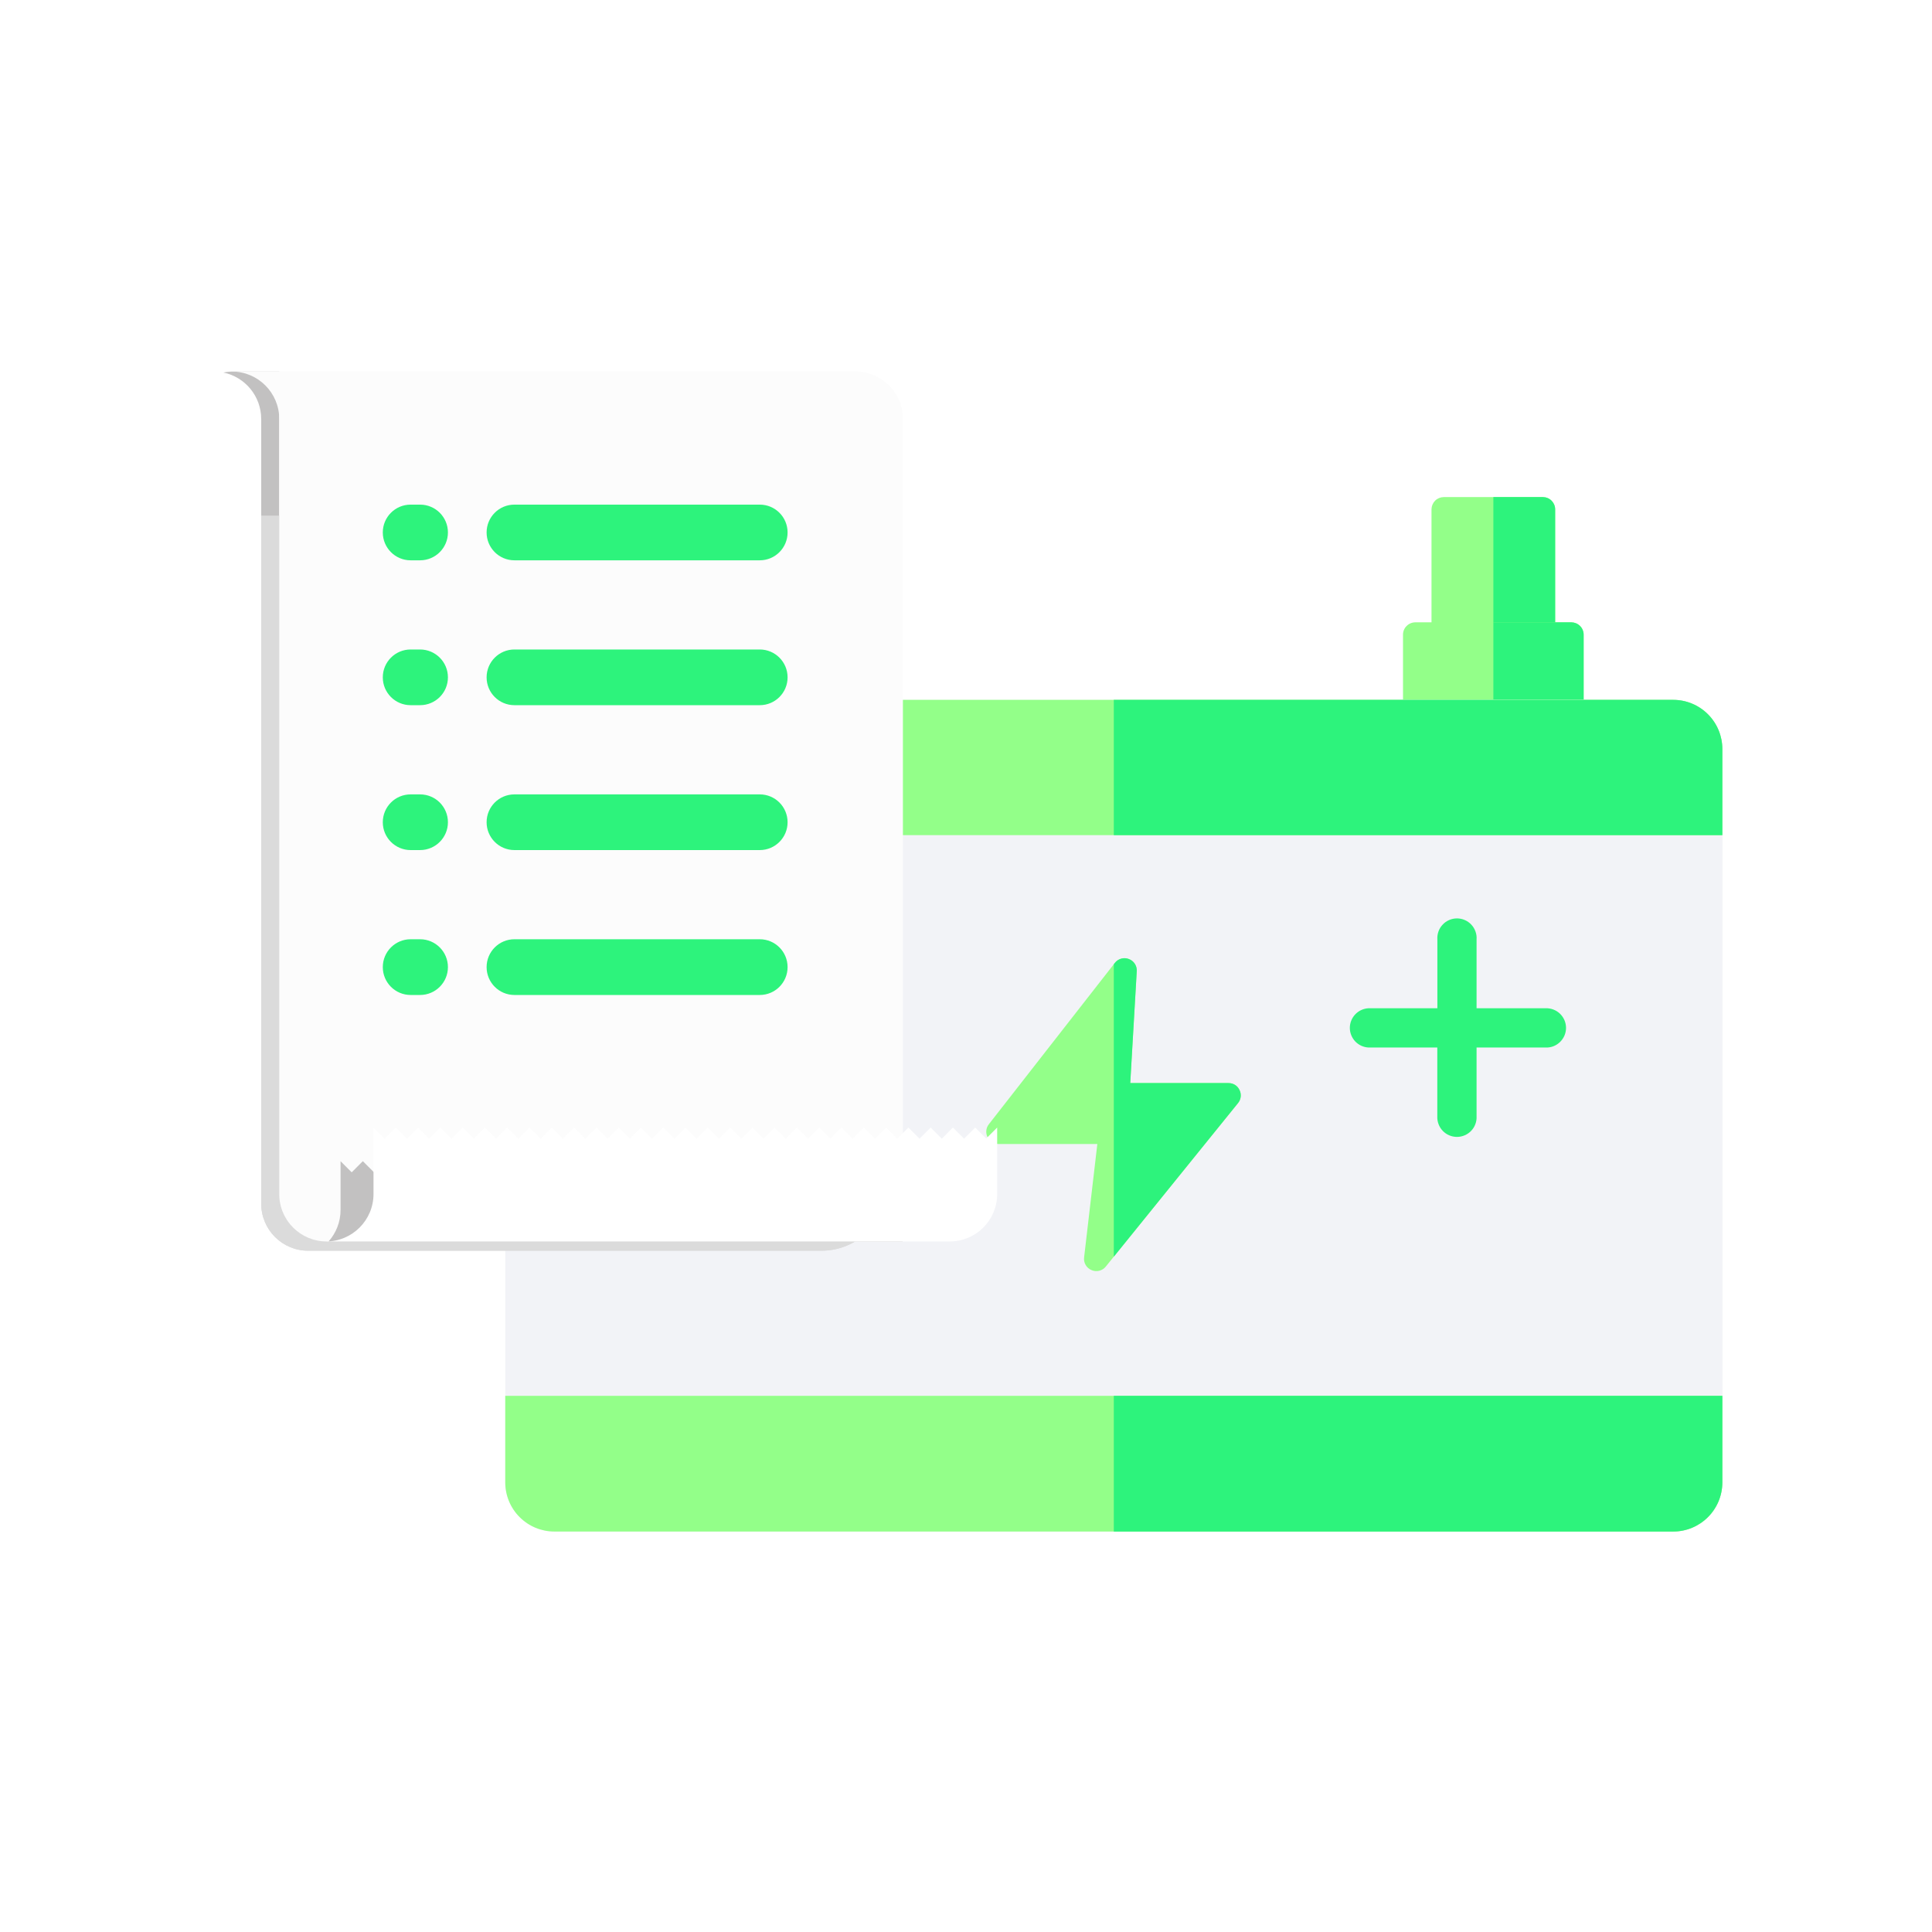 <svg width="52" height="52" viewBox="0 0 52 52" fill="none" xmlns="http://www.w3.org/2000/svg">
<rect width="52" height="52" fill="white"/>
<path fill-rule="evenodd" clip-rule="evenodd" d="M38.529 17.011H41.858V13.71C41.858 13.623 41.823 13.539 41.761 13.477C41.7 13.415 41.615 13.38 41.528 13.379H38.859C38.772 13.38 38.688 13.414 38.626 13.476C38.565 13.538 38.53 13.622 38.529 13.709V17.01V17.011Z" fill="#93FF89"/>
<path fill-rule="evenodd" clip-rule="evenodd" d="M40.194 17.011H41.857V13.71C41.857 13.623 41.822 13.54 41.761 13.477C41.7 13.415 41.616 13.38 41.529 13.379H40.194V17.011Z" fill="#2DF37C"/>
<path fill-rule="evenodd" clip-rule="evenodd" d="M37.763 19.333H42.624V17.081C42.623 16.993 42.589 16.909 42.527 16.848C42.465 16.786 42.381 16.751 42.294 16.75H38.092C38.004 16.751 37.921 16.786 37.859 16.848C37.797 16.909 37.762 16.993 37.762 17.081V19.333H37.763Z" fill="#93FF89"/>
<path fill-rule="evenodd" clip-rule="evenodd" d="M40.194 19.333H42.624V17.081C42.624 16.993 42.589 16.909 42.527 16.848C42.465 16.786 42.381 16.751 42.294 16.75H40.194V19.333Z" fill="#2DF37C"/>
<path fill-rule="evenodd" clip-rule="evenodd" d="M18.097 17.012H21.427V13.71C21.427 13.667 21.419 13.624 21.402 13.583C21.385 13.543 21.36 13.507 21.33 13.476C21.299 13.445 21.262 13.421 21.222 13.404C21.181 13.387 21.138 13.379 21.095 13.379H18.427C18.34 13.38 18.256 13.414 18.194 13.476C18.132 13.538 18.098 13.622 18.097 13.709V17.01V17.012Z" fill="#93FF89"/>
<path fill-rule="evenodd" clip-rule="evenodd" d="M19.763 17.011H21.427V13.71C21.427 13.623 21.392 13.539 21.331 13.477C21.269 13.415 21.185 13.38 21.097 13.379H19.763V17.011Z" fill="#2DF37C"/>
<path fill-rule="evenodd" clip-rule="evenodd" d="M17.331 19.333H22.194V17.081C22.193 16.993 22.158 16.909 22.096 16.847C22.034 16.785 21.95 16.75 21.862 16.75H17.662C17.574 16.751 17.49 16.786 17.429 16.848C17.367 16.909 17.332 16.993 17.331 17.081V19.333Z" fill="#93FF89"/>
<path fill-rule="evenodd" clip-rule="evenodd" d="M19.763 19.333H22.195V17.081C22.194 16.993 22.159 16.909 22.097 16.847C22.035 16.785 21.951 16.75 21.863 16.75H19.763V19.333Z" fill="#2DF37C"/>
<path fill-rule="evenodd" clip-rule="evenodd" d="M14.918 41.223H45.037C45.387 41.222 45.723 41.082 45.97 40.834C46.217 40.587 46.356 40.251 46.357 39.901V20.157C46.356 19.808 46.217 19.472 45.969 19.225C45.722 18.977 45.387 18.838 45.037 18.837H14.918C14.569 18.838 14.233 18.977 13.986 19.225C13.739 19.472 13.6 19.808 13.599 20.157V39.903C13.6 40.252 13.739 40.587 13.987 40.834C14.234 41.081 14.569 41.222 14.918 41.223Z" fill="#F2F3F7"/>
<path fill-rule="evenodd" clip-rule="evenodd" d="M29.978 41.223H45.038C45.388 41.222 45.723 41.082 45.97 40.834C46.218 40.587 46.357 40.251 46.357 39.901V20.157C46.356 19.808 46.217 19.472 45.97 19.225C45.723 18.977 45.388 18.838 45.038 18.837H29.978V41.223Z" fill="#F2F3F7"/>
<path fill-rule="evenodd" clip-rule="evenodd" d="M46.357 37.569H13.599V39.902C13.6 40.252 13.739 40.587 13.987 40.834C14.234 41.081 14.569 41.221 14.918 41.221H45.037C45.387 41.221 45.722 41.081 45.969 40.834C46.216 40.587 46.356 40.252 46.357 39.902V37.569Z" fill="#93FF89"/>
<path fill-rule="evenodd" clip-rule="evenodd" d="M46.357 37.569H29.978V41.221H45.038C45.387 41.221 45.722 41.081 45.969 40.834C46.217 40.587 46.356 40.252 46.357 39.902V37.569Z" fill="#2DF37C"/>
<path fill-rule="evenodd" clip-rule="evenodd" d="M13.599 22.478H46.357V20.157C46.356 19.808 46.217 19.472 45.969 19.225C45.722 18.977 45.387 18.838 45.037 18.837H14.918C14.569 18.838 14.233 18.977 13.986 19.225C13.739 19.472 13.6 19.808 13.599 20.157V22.478Z" fill="#93FF89"/>
<path fill-rule="evenodd" clip-rule="evenodd" d="M29.978 22.478H46.357V20.157C46.356 19.808 46.217 19.472 45.97 19.225C45.723 18.977 45.388 18.838 45.038 18.837H29.978V22.478ZM36.835 28.194C36.699 28.188 36.571 28.129 36.477 28.031C36.384 27.932 36.331 27.802 36.331 27.666C36.331 27.53 36.384 27.399 36.477 27.301C36.571 27.202 36.699 27.144 36.835 27.137H38.687V25.285C38.682 25.213 38.692 25.14 38.716 25.072C38.74 25.003 38.778 24.941 38.828 24.888C38.877 24.834 38.937 24.792 39.004 24.763C39.07 24.734 39.142 24.719 39.215 24.719C39.287 24.719 39.359 24.734 39.425 24.763C39.492 24.792 39.552 24.834 39.602 24.888C39.651 24.941 39.689 25.003 39.713 25.072C39.738 25.14 39.748 25.213 39.742 25.285V27.137H41.595C41.666 27.134 41.738 27.145 41.805 27.17C41.872 27.195 41.933 27.233 41.985 27.282C42.037 27.332 42.078 27.391 42.107 27.457C42.135 27.523 42.15 27.594 42.15 27.666C42.15 27.737 42.135 27.808 42.107 27.874C42.078 27.94 42.037 27.999 41.985 28.049C41.933 28.098 41.872 28.137 41.805 28.162C41.738 28.187 41.666 28.198 41.595 28.194H39.742V30.045C39.746 30.117 39.735 30.188 39.71 30.255C39.685 30.323 39.647 30.384 39.597 30.436C39.548 30.488 39.488 30.529 39.422 30.557C39.357 30.585 39.286 30.6 39.214 30.6C39.142 30.6 39.071 30.585 39.005 30.557C38.94 30.529 38.88 30.488 38.831 30.436C38.781 30.384 38.743 30.323 38.718 30.255C38.693 30.188 38.682 30.117 38.685 30.045V28.193H36.833L36.835 28.194Z" fill="#2DF37C"/>
<path fill-rule="evenodd" clip-rule="evenodd" d="M18.362 28.512C18.229 28.503 18.103 28.443 18.012 28.345C17.921 28.247 17.87 28.118 17.87 27.984C17.87 27.85 17.921 27.721 18.012 27.623C18.103 27.525 18.229 27.465 18.362 27.456H23.121C23.255 27.465 23.38 27.525 23.471 27.623C23.563 27.721 23.614 27.85 23.614 27.984C23.614 28.118 23.563 28.247 23.471 28.345C23.38 28.443 23.255 28.503 23.121 28.512H18.362ZM30.595 26.141L30.42 29.151H33.064C33.194 29.151 33.306 29.221 33.361 29.338C33.389 29.394 33.4 29.457 33.393 29.519C33.386 29.581 33.361 29.64 33.321 29.689L29.764 34.088C29.72 34.145 29.658 34.184 29.588 34.202C29.518 34.22 29.445 34.214 29.379 34.185C29.312 34.158 29.257 34.11 29.221 34.048C29.184 33.986 29.17 33.914 29.179 33.842L29.535 30.791H26.877C26.815 30.792 26.754 30.775 26.701 30.742C26.648 30.709 26.606 30.662 26.579 30.606C26.552 30.55 26.54 30.488 26.547 30.427C26.553 30.365 26.577 30.306 26.616 30.258L30.005 25.918C30.048 25.861 30.108 25.821 30.176 25.802C30.244 25.782 30.317 25.786 30.383 25.812C30.449 25.836 30.505 25.881 30.543 25.941C30.581 26 30.599 26.07 30.595 26.141Z" fill="#93FF89"/>
<path fill-rule="evenodd" clip-rule="evenodd" d="M30.596 26.141L30.421 29.151H33.065C33.195 29.151 33.307 29.221 33.362 29.338C33.39 29.394 33.401 29.457 33.394 29.519C33.387 29.581 33.362 29.64 33.322 29.689L29.978 33.824V25.954L30.006 25.918C30.049 25.862 30.109 25.821 30.177 25.802C30.245 25.783 30.317 25.786 30.383 25.812C30.521 25.865 30.604 25.994 30.597 26.139L30.596 26.141Z" fill="#2DF37C"/>
<g style="mix-blend-mode:multiply">
<path d="M7.031 13.879H23.893V31.877C23.893 32.863 23.093 33.663 22.107 33.663H8.294C7.597 33.663 7.031 33.097 7.031 32.4V13.879H7.031Z" fill="#DBDBDB"/>
</g>
<g style="mix-blend-mode:multiply">
<path d="M7.031 13.879H23.893V31.877C23.893 32.863 23.093 33.663 22.107 33.663H8.294C7.597 33.663 7.031 33.097 7.031 32.4V13.879H7.031Z" fill="#DBDBDB"/>
</g>
<path d="M6.277 10C5.572 10 5 10.572 5 11.277V13.3H7.517V10H6.277Z" fill="white"/>
<g style="mix-blend-mode:multiply">
<path d="M7.031 11.277V13.879H7.516V10H6.275C6.186 10 6.099 10.009 6.014 10.027C6.594 10.147 7.03 10.661 7.03 11.277H7.031Z" fill="#C2C1C1"/>
</g>
<path d="M23.027 10H6.24C6.945 10 7.516 10.572 7.516 11.277V32.139C7.516 32.843 8.087 33.414 8.791 33.414H24.302V11.274C24.302 10.57 23.732 10 23.028 10H23.027Z" fill="#FCFCFC"/>
<g style="mix-blend-mode:multiply">
<path d="M24.302 31.393L24.162 31.253L23.862 31.553L23.562 31.253L23.262 31.553L22.962 31.253L22.662 31.553L22.362 31.253L22.062 31.553L21.762 31.253L21.462 31.553L21.162 31.253L20.863 31.553L20.563 31.253L20.263 31.553L19.963 31.253L19.663 31.553L19.363 31.253L19.063 31.553L18.763 31.253L18.463 31.553L18.163 31.253L17.863 31.553L17.563 31.253L17.264 31.553L16.964 31.253L16.664 31.553L16.364 31.253L16.064 31.553L15.764 31.253L15.464 31.553L15.164 31.253L14.864 31.553L14.564 31.253L14.264 31.553L13.964 31.253L13.665 31.553L13.365 31.253L13.065 31.553L12.765 31.253L12.465 31.553L12.165 31.253L11.865 31.553L11.565 31.253L11.265 31.553L10.965 31.253L10.665 31.553L10.365 31.253L10.066 31.553L9.766 31.253L9.466 31.553L9.166 31.253V32.569C9.166 32.893 9.043 33.189 8.844 33.414H24.293V31.393L24.302 31.393Z" fill="#C2C1C1"/>
</g>
<path d="M26.548 30.648L26.248 30.348L25.948 30.648L25.648 30.348L25.349 30.648L25.049 30.348L24.749 30.648L24.449 30.348L24.149 30.648L23.849 30.348L23.549 30.648L23.249 30.348L22.949 30.648L22.649 30.348L22.349 30.648L22.049 30.348L21.75 30.648L21.45 30.348L21.15 30.648L20.85 30.348L20.55 30.648L20.25 30.348L19.95 30.648L19.65 30.348L19.35 30.648L19.05 30.348L18.75 30.648L18.45 30.348L18.151 30.648L17.851 30.348L17.551 30.648L17.251 30.348L16.951 30.648L16.651 30.348L16.351 30.648L16.051 30.348L15.751 30.648L15.451 30.348L15.151 30.648L14.851 30.348L14.552 30.648L14.252 30.348L13.952 30.648L13.652 30.348L13.352 30.648L13.052 30.348L12.752 30.648L12.452 30.348L12.152 30.648L11.852 30.348L11.552 30.648L11.252 30.348L10.953 30.648L10.653 30.348L10.353 30.648L10.053 30.348V32.137C10.053 32.842 9.481 33.414 8.776 33.414H10.053H25.564C26.268 33.414 26.839 32.843 26.839 32.139V30.348L26.539 30.648L26.548 30.648Z" fill="white"/>
<path fill-rule="evenodd" clip-rule="evenodd" d="M10.303 14.331C10.303 13.917 10.638 13.582 11.052 13.582H11.306C11.72 13.582 12.056 13.917 12.056 14.331C12.056 14.745 11.72 15.081 11.306 15.081H11.052C10.638 15.081 10.303 14.745 10.303 14.331ZM13.097 14.331C13.097 13.917 13.432 13.582 13.846 13.582H20.449C20.863 13.582 21.198 13.917 21.198 14.331C21.198 14.745 20.863 15.081 20.449 15.081H13.846C13.432 15.081 13.097 14.745 13.097 14.331ZM10.303 18.231C10.303 17.817 10.638 17.481 11.052 17.481H11.306C11.72 17.481 12.056 17.817 12.056 18.231C12.056 18.645 11.72 18.98 11.306 18.98H11.052C10.638 18.98 10.303 18.645 10.303 18.231ZM13.097 18.231C13.097 17.817 13.432 17.481 13.846 17.481H20.449C20.863 17.481 21.198 17.817 21.198 18.231C21.198 18.645 20.863 18.98 20.449 18.98H13.846C13.432 18.98 13.097 18.645 13.097 18.231ZM10.303 22.131C10.303 21.716 10.638 21.381 11.052 21.381H11.306C11.72 21.381 12.056 21.716 12.056 22.131C12.056 22.544 11.72 22.88 11.306 22.88H11.052C10.638 22.88 10.303 22.544 10.303 22.131ZM13.097 22.131C13.097 21.716 13.432 21.381 13.846 21.381H20.449C20.863 21.381 21.198 21.716 21.198 22.131C21.198 22.544 20.863 22.88 20.449 22.88H13.846C13.432 22.88 13.097 22.544 13.097 22.131ZM10.303 26.03C10.303 25.616 10.638 25.28 11.052 25.28H11.306C11.72 25.28 12.056 25.616 12.056 26.03C12.056 26.444 11.72 26.78 11.306 26.78H11.052C10.638 26.78 10.303 26.444 10.303 26.03ZM13.097 26.03C13.097 25.616 13.432 25.28 13.846 25.28H20.449C20.863 25.28 21.198 25.616 21.198 26.03C21.198 26.444 20.863 26.78 20.449 26.78H13.846C13.432 26.78 13.097 26.444 13.097 26.03Z" fill="#2DF37C"/>
</svg>
